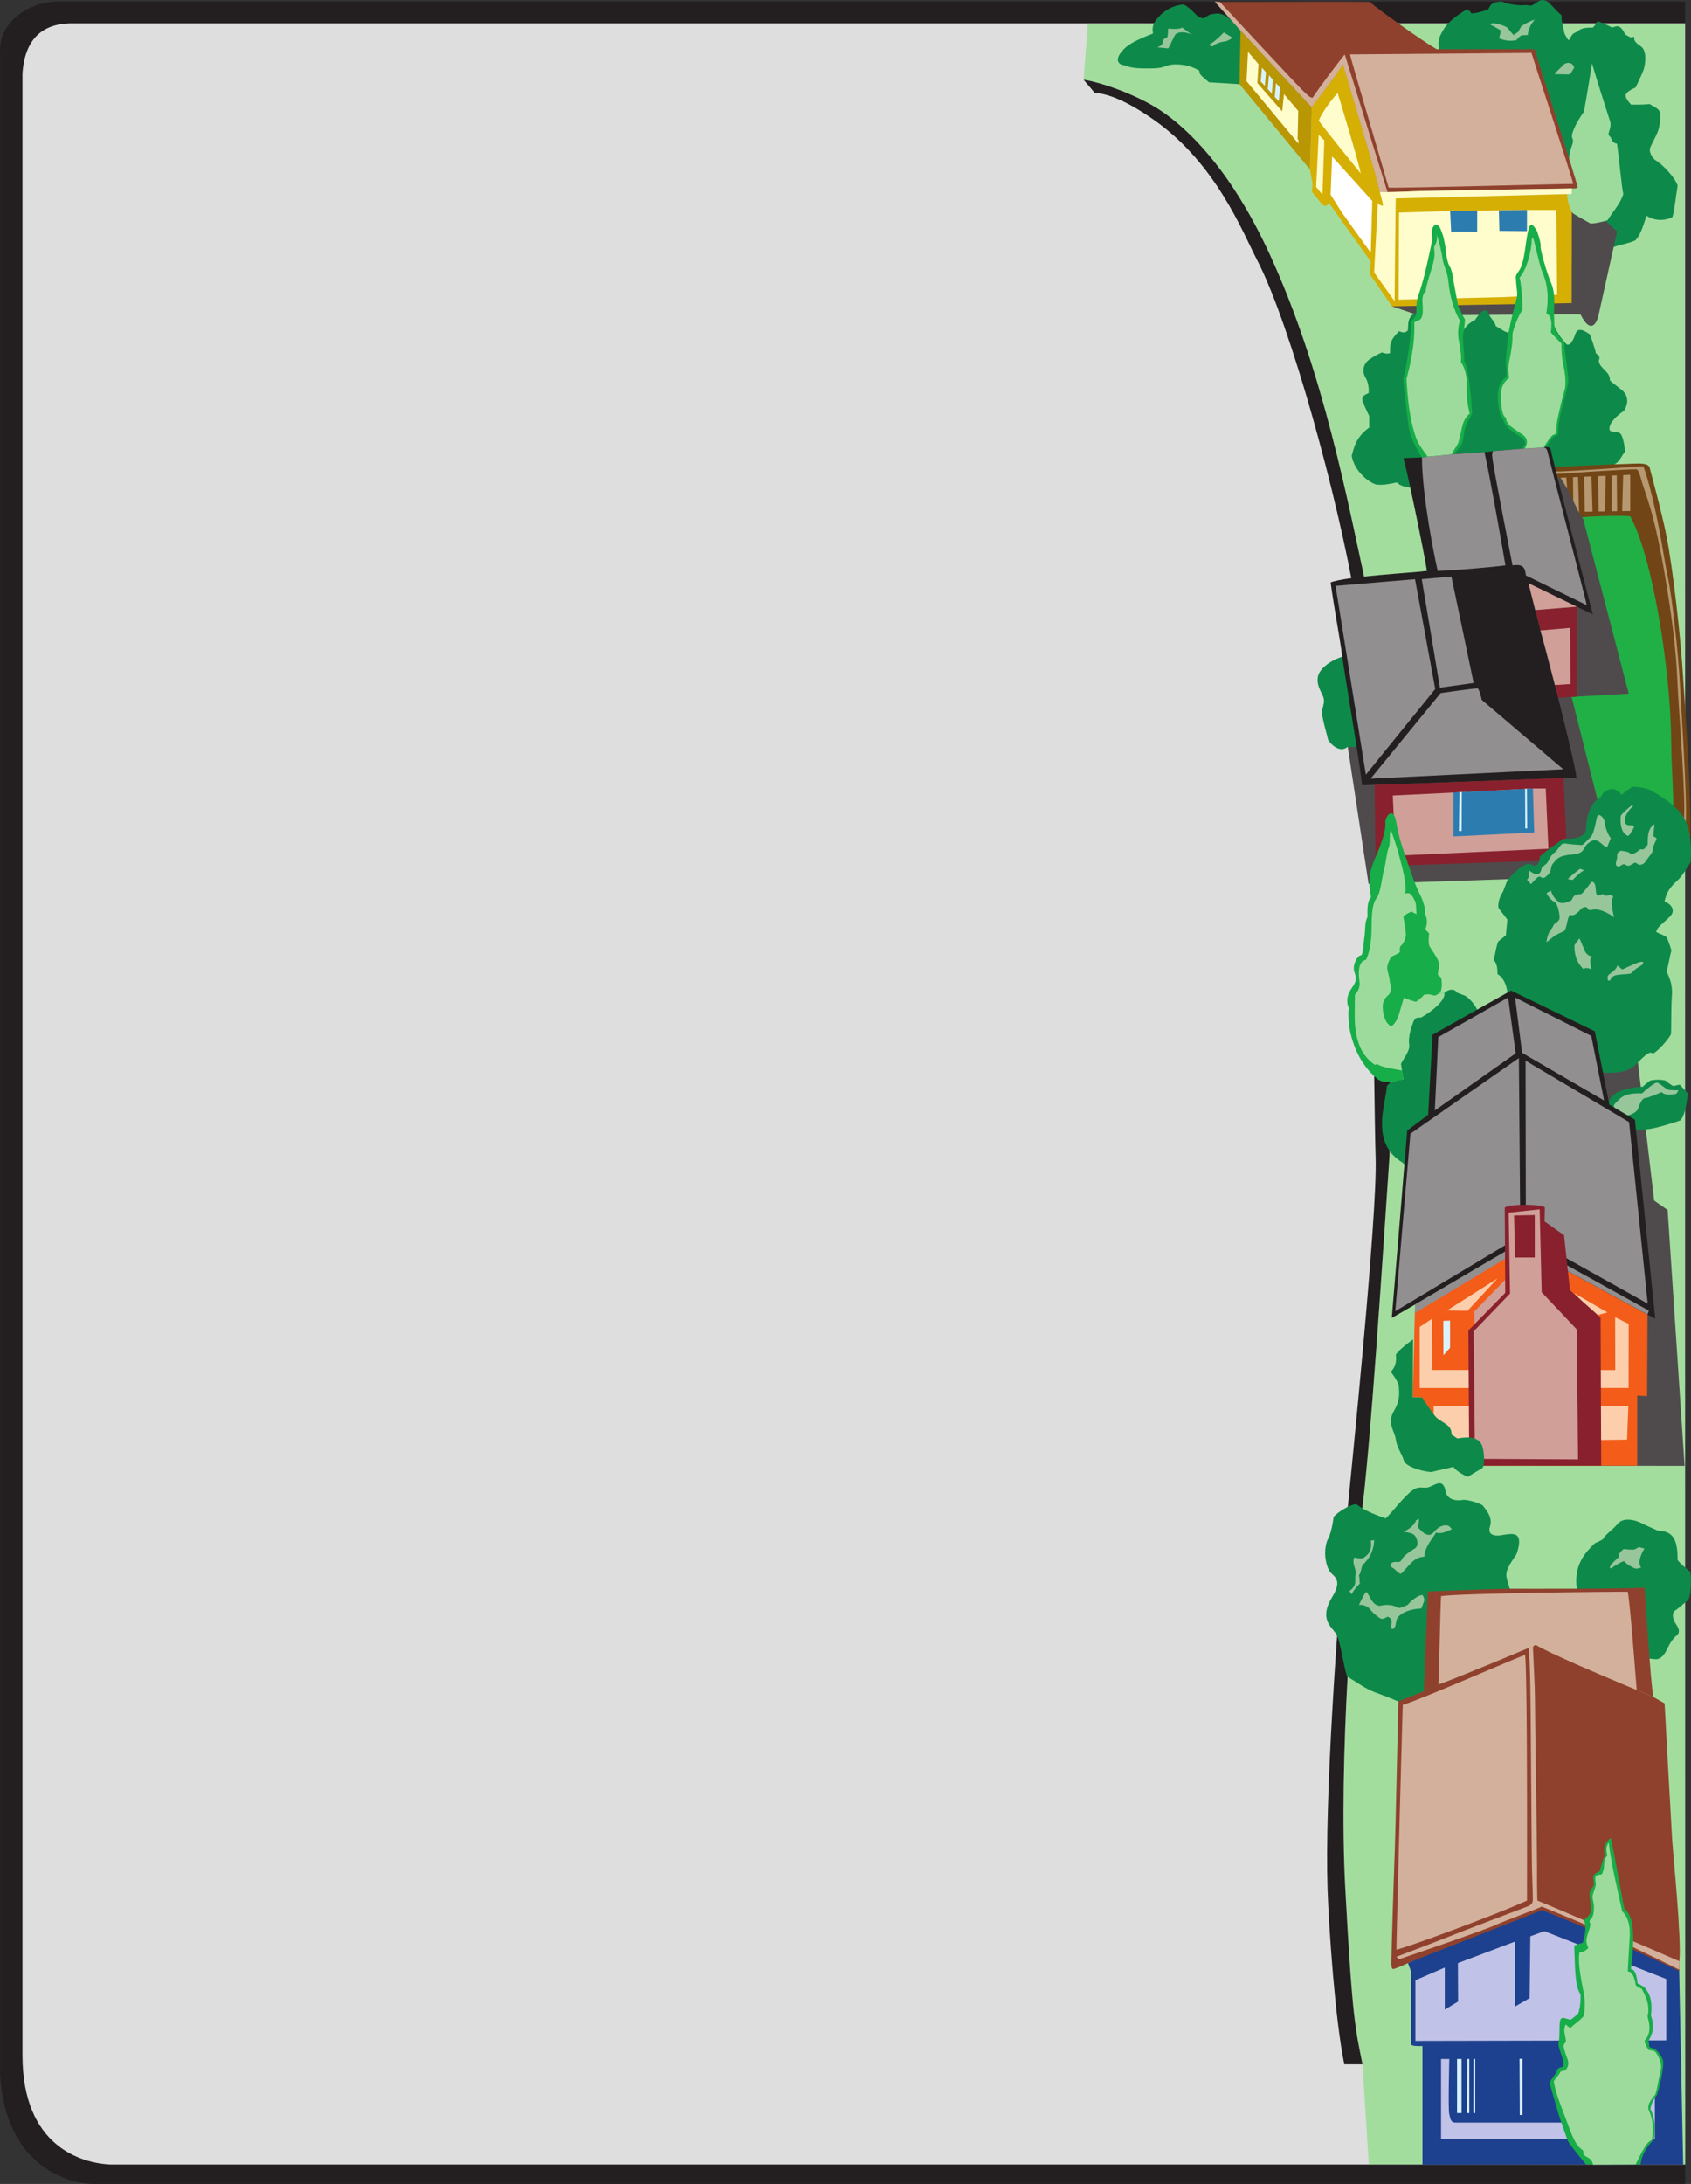 <svg xmlns="http://www.w3.org/2000/svg" width="418.401" height="540.056"><rect width="100%" height="100%" fill="#333333" stroke="none"/><path fill="#231f20" d="M.03 513.219v-500c-.586-8 7.59-13 14.59-12.813h402.32v539.645H23.62c-6 .168-22.176-3.832-23.59-26.832"/><path fill="#dedede" d="M5.561 508.21V18.16c.672-9.637 6.05-12.57 12.914-12.383H416.94v529.477H27.295c-7.02-.332-21.734-4.328-21.734-27.043"/><path fill="#a3dd9e" d="M268.12 19.719c3.75.5 13.07 3.539 19.32 7.789s16.836 13.96 26.644 35.21c13.5 29.25 19.442 61.715 24.536 85 1.75 8 6.609 117.5 5.109 139.25s-4.57 71.254-7.11 89.75c-1.75 12.75-5.5 58.25-3.75 90.5s2.5 34.5 4.25 43.25l1.56 24.758h78.26l-.105-529.34-147.668-.038-1.046 13.87"/><path fill="#231f20" d="m270.87 22.969-2.75-3.25c3.75.5 13.07 3.539 19.32 7.789s16.836 13.96 26.644 35.21c13.5 29.25 19.442 61.715 24.536 85 1.75 8 6.609 117.5 5.109 139.25s-4.57 71.254-7.11 89.75c-1.75 12.75-5.5 58.25-3.75 90.5s2.5 34.5 4.25 43.25h-4.5c-2.25-10.75-3.808-33.507-4.144-43.25-.75-21.75 2.316-65.734 4.645-90.75 1-10.75 7.75-76 7.25-90.25s-.91-113.468-5-137.64c-4.25-25.11-16.032-68.219-24.25-84.11-3.75-7.25-10.25-24-25.5-34.75-2.664-1.878-9.5-6.5-14.75-6.75"/><path fill="#1d418e" d="M351.963 535.285v-29.316c-1.66.004-2.593 0-2.855-.461v-18.051l-.734-2.008 31.496-14.48 35.578 15 1.015 49.277-64.5.039"/><path fill="#0d8a4a" d="M372.041 379.535c2.313-.328 5.098-.96 3.211 4.738-.836 1.434-2.859 3.696-2.496 5.696.364 2 1.864 5.25 1.364 6.75s-3.5 6.5-4.75 8.25-.5 6.25-2 7.75-14.739 11.402-22.493 7.574c-1.257-.574-3.375-1.317-4.695-1.813-2.383-.902-4.555-2.52-6.808-3.89-.754-1.121-1.606-8.918-2.856-10.676-1.246-1.758-4.168-3.715-.863-9.055 2.715-4.39.156-5.105-.621-6.226-.778-1.118-1.801-4.535-.618-7.743.704-1.171 1.204-3.152 1.579-5.785.875-1.136 4.125-3.136 5.625-3.136 2.218 1.77 5.214 2.77 7.23 3.511 1.684-1.582 3.465-4.125 5.867-6.32 2.403-2.191 3.215-.883 4.809-1.41 1.594-.531 3.543-2.297 4.133.95.46 2.519 3.21 2.41 4.21 2.214 1-.195 4.72.851 5.118 1.504.394.652 2.469 2.555 1.676 5.05-.793 2.5 1.8 2.415 3.378 2.067m24.579 1.047c.746-1.297 2.406-2.277 3.687-3.809 1.137-1.351 3.668-1.383 6.695.297.329.168 2.532 1.145 3.153 1.414 3.09.16 5.02 1.23 4.914 7.239.535.859 2.332 2.257 3.152 3.007.281 1.39.242 5.805-.543 6.926-1 .797-2.02 1.82-3.117 2.543-1.102.723-.566 2.379.023 3.266.59.89 1.34 2.035.32 2.91-1.015.875-1.632 1.762-2.613 3.785-.335.738-1.312 2.258-2.699 2.145-.96-.118-3.11-.227-4.394-.872-1.29-.644-1.61-1.5-1.825-2.468-.214-.965-.859-1.606-1.824-1.5-.965.11-2.039-.106-2.898-.106-.856 0-1.18-.754-1.5-1.289-.32-.535-.75-3.004-1.18-3.324-.43-.324-3.004-1.29-3.219-1.824-.214-.54-.32-2.793-.859-3.543-.535-.75-1.559-1.211-1.742-2.508-.832-5.965 2.156-8.977 4.418-11.227 0 0 1.734-.734 2.05-1.062"/><path fill="#98c69b" d="M406.9 382.933c-.28.372-2.042 3.348-.827 4.692 0 0-.969.336-1.38.258-.66-.164-2.218-1.063-2.855-1.82-.554.07-2.14 1.011-2.886 1.542-.746.528-.72.032-.442-.468.274-.504 1.446-1.586 1.946-2.004l.093-.82s.82-1.094 1.235-1.258c.336.078 1.996.175 2.418.128.418-.05.785-.273 1.226-.617l1.473.367"/><path fill="#8f412d" d="M353.284 393.555s17.359-.684 19.66-.684c2.3 0 29.676.098 33.926-.277.25 1.375 1.48 23.738 2.238 27.058l-4.14-1.75s-7.81-3.226-14.684-6.246c-4.832-2.125-9.2-4.187-10.07-4.797-.419-.183-.856.14-.923.469l-1.101.176s-19.723 8.32-22.27 9.02l-3.636 1.695 1-24.664"/><path fill="#8f412d" d="m352.284 418.219 3.636-1.696c2.547-.699 22.27-9.02 22.27-9.02l1.101-.175c.067-.328.504-.652.922-.469.871.61 5.239 2.672 10.07 4.797 6.876 3.02 14.684 6.246 14.684 6.246l4.14 1.75 2.763 1.567c.203 3.89 1.625 29.75 1.875 33.75s2.355 24.414 1.777 30.02l-.04 2.433c-2.37-1.239-16.651-7.621-19.026-8.871s-12.836-5.336-14.961-6.211c-1 .5-32.418 12.715-33.122 13.11 0 0-1.968.91-2.859 1.214-.894.305-1.234.68-1.25-1.32-.02-2 .762-26.25.871-28.5.11-2.25.86-36.125.86-36.125l6.289-2.5"/><path fill="#d3b09b" d="M370.276 475.922c1.305-.625 10.219-3.953 11.219-4.453 2.125.875 13.5 5.5 15.875 6.75s15.742 7.613 18.113 8.847l.039-2.078c-2.492-1.101-29.848-12.898-35.125-15-.05-.621-.121-5.36-.086-8 .04-2.648-.547-40.765-.527-42.558.02-1.79-.442-10.84-.492-12.102l-1.102.176c.469 2.027.531 16.191.566 19.535.028 3.344.227 32.492.297 35.004.067 2.512.23 6.676.211 7.426-.02.75.02 1.496-1.375 1.996-1.394.504-16.734 6.355-19.066 7.304-2.328.95-13.305 5.114-13.305 5.114l.649.609s21.226-7.191 24.109-8.57"/><path fill="#d3b09b" d="M355.92 416.523c2.547-.699 22.27-9.02 22.27-9.02l1.101-.175c.067-.328.504-.652.922-.469.871.61 5.239 2.672 10.07 4.797 6.876 3.02 14.684 6.246 14.684 6.246-.261-3.062-1.57-20.906-2.207-24.293-2.515-.015-42.004.344-46.199 1.102-.191 3.133-.469 17.863-.64 21.812"/><path fill="#d3b09b" d="M347.084 421.582a18015.6 18015.6 0 0 0-.882 32.203c-.051 2.11-.684 26.602-.684 28.352 4.703-1.247 26.473-9.43 32.3-12.149 0-7.773.134-55.125-.456-60.738-2.98.992-25.406 10.894-30.278 12.332"/><path fill="#98c69b" d="M347.268 378.793c.711-.328 2.531-1.258 3.129-2.856l.723-.343c0 .75-.41 2.039-.02 2.394.395.356 2.203 2.676 3.672.89 1.473-1.784 2.91-1.898 3.816-1.468l.645.738c-.738.32-2.555 1.336-3.957.828-.281.868-2.8 3.344-2.856 5.98-.925.013-1.98.337-3.015 1.302-1.035.96-1.778 2.027-2.781 2.933-.88-.222-1.2-1.047-2.165-1.574-.964-.523-.101-1.637 1.282-1.332 1.004.059 1.09-.73 1.547-1.273.457-.543 1.375-1.247 2.668-2.02 1.289-.773.671-2.434.23-3.102-.441-.671-1.27-.902-2.918-1.097M339.17 381l.825-.156c0 .875-.211 3.785-2.856 6.144-.394.856-.3 1.73-.91 2.606.266.625.031 1.605.273 1.988-.507.387-1.918 2.078-2.027 2.668l-.605-.781s.96-.68 1.293-1.465c.332-.785.03-2.156.242-2.66.215-.5-.274-1.899-.469-2.637 0 0-.187-1.27.188-1.567.62.204 1.921.43 2.394.004.477-.425 2.078-1.113 1.652-4.144m-2.945 15.922s1.043-2.27 1.531-2.926c.489-.652.52-.09.942.566.422.657 1.066 2.426 2.68 2.543 1.617-.386 3.238-.336 4.613.512.754.102 2.355-.797 2.355-.797.774-.976 2.582-2.418 3.617-2.383 0 0 .633.907.395 1.532s-.672 1.78-.672 1.78c-1.066.095-3.469.192-5.336 1.7-1.105.895-.836 2.031-1.16 2.777-.32.743-1.164 1-.93-.378.235-1.38-.133-1.77-.949-2.075 0 0-1.113.774-1.66.492-.61-.32-2.024-1.43-2.465-2.113-.441-.683-1.855-1.531-2.96-1.23"/><path fill="#c1c2e7" d="m378.647 478.82 3.473-1.27 30.164 11.837v15.164l-62.07.129v-15l7.269-3.13v10.4l3.293-2-.05-9.5 14.151-5.34v16.066l3.586-2.078.184-15.278m-22.086 30.332v19.824h52.895v-20.925h-5.172v16.836H360.12c-1.164 0-1.246-.856-1.54-2.18-.296-1.32.02-13.555.02-13.555h-2.039"/><path fill="#d9f3fd" d="M360.518 509.152h1.106v13.383h-1.106v-13.383m2.535 0h.485v13.383h-.532l.047-13.383m1.555 0h.402v13.383h-.441l.039-13.383m11.371-.054h.738v13.898h-.676l-.062-13.898"/><path fill="#17ad48" d="M405.913 535.242h-13.485s-4.086-4.875-4.484-5.805c-.403-.93-1.512-4.336-1.809-5.078-.293-.738-2.367-7.922-2.738-9.402.074-.293 1.629-2.145 1.777-2.813.149-.664.742-.96 1.332-.96 1.258-1.114-1.543-5.008-.773-6.504.183-.903.074-3.555.203-4.56.125-1.007.457-1.405 1.625-.944l1.02.293c.515-.282 1.925-1.582 1.925-1.582.399-1.106.618-2.723.567-4.707-1.532-2.063-1.34-7.614-1.567-11.965.184-.239 1.516-.684 2.11-.758.293-1.184 1.164-3.633.285-5.59.308-.406 1.785-1.367 1.785-2.477 0-1.113-.441-3.48-.367-4.222.074-.738.738-1.406.96-1.778.223-.367-.073-1.703-.073-2.218 0-.52.742-1.188 1.554-1.336.297-.738.742-3.184 1.332-3.848-.218-.668-.59-3.183 1.48-4.441.298.738 3.036 16.36 3.333 17.398.594.738 2.742 1.778 2.074 10.66 0 .961-.371 3.774-.445 4.293.52.149 1.332.297 1.629 3.555.445.148 1.406.812 1.703.887.52.89 2.222 2.222 1.629 7.035.074.59 1.406 3.11-.594 6.219.148.664.074 1.406.297 1.629.222.222.594.148 1.187.445.59.293 2.07 1.996 2.145 3.183.074 1.184-.446 4.739-1.555 8.215-.297.446-1.332 1.48-1.629 3.48.371.669 1.555 2.962.89 7.477-.519.668-2.804 2.516-3.323 6.219"/><path fill="#9ddb9c" d="m404.71 535.222-10.594.067c-.008-.664-.516-1.371-.965-1.598-.445-.222-1.117-.64-1.367-.89l-.067-.973c-.933-.777-1.886-1.285-3.453-5.613-1.558-4.328-3.324-8.196-3.816-11.594.258-.402 1.324-1.535 1.707-2.387.55-.097 1.144-.285 1.144-.285.407-.398.942-1.16.672-2.402-.351-.996-.754-1.934-1.055-3.215-.132-.445-.07-.738.567-1.465-.113-1.066-.574-2.492-.383-3.32.184-.828.242-1.188.715-.551l.773.555c.368-.664 1.926-1.489 3.313-3.036.219-1.628.355-3.394-.004-5.472-.363-2.074-1.492-6.918-1.176-9.578-.016-.578.176-.91.578-.785.406.12 1.34-.551 1.707-1.004-.3-.54-.68-1.442-.367-2.657.316-1.218.738-2.144.86-2.972.12-.828-.754-.688.351-1.719.355-.695.48-.953.539-2.45.066-1.495-.55-2.335-.285-3.331.266-.992.59-1.504.719-2.332.132-.832-.309-1.524-.008-2.133.304-.613.914-.457 1.32-.535.398-.078.43-.668.664-1.414.234-.75-.191-2.293.898-3.188-.164-.976-.52-2.148.368-3.312.304 4.086 2.824 14.797 3.312 17.023.742.649 2.121 2.387 1.848 6.559-.27 4.172-.465 8.258-.465 8.258.523.164 1.445.14 1.984 3.44.461.556 1.48.813 1.512.977.027.16 1.18 1.735 1.563 4.239-.036.258.168 1.515-.184 2.386.148 1.122 1.379 3.793-.734 6.165.132.87.644 1.613.972 2.242.41.047 1.563.129 1.864.672.296.543 1.718 2.27 1.093 4.738-.625 2.469-.812 4.398-1.261 5.601-.536.704-1.79 2.024-1.747 3.282.047 1.254 1.622 2.05.918 7.945-.785.477-1.347.414-4.03 6.063"/><path fill="#0d8a4a" d="M356.62 14.387c-.52-1.29-1.114-3.82-.286-5.528.829-1.703 1.7-3.582 6.325-6.363.46-.277.941.117 1.449.836 1.848-.113 4.113-1.008 4.113-1.008.563-.937.676-1.906 3.371-1.922 1.528.649 3.34.805 4.184.895.844.09 1.828-.184 2.836.117 1.344-.195 2.023-1.594 3.351-1.395 1.32.2 2.676 2.344 4.414 3.774-.093 1.426.57 3.64.739 4.535 0 0 .687 1.367 1.011 1.629.657-.738.668-1.563 1.664-1.899.993-.34.81-1.285 4.317-1.23.676-.61 1.176-1.61 1.176-1.61s2.71 1.02 3.523 1.594c.977-.093 1.863-1.285 3.336 1.727.977.512 1.383.984 2.18.496-.04.852.07 1.36 1.683 2.438 1.614 1.078 1.07 4.628.676 5.769-.398 1.145-1.992 4.402-1.992 4.402-.906.407-2.324 1.055-2.45 1.899-.12.844 1.348 2.336 1.348 2.336 1.696.008 3.696.008 4.532-.16.836.5 2.105.98 2.554 1.906.446.926-.101 4.433-.742 5.515-.414 1.016-1.629 3.09-1.719 3.75-.093.66.473 2.07 1.356 2.7 1.715.96 4.992 4.402 5.523 6.347-.308 1.618-.808 6.446-1.308 7.782-.828.5-3.828 1.332-6.328-.336-.672 1.336-1.133 4.261-2.817 6.05-1.683.786-3.246.926-5.633 1.735-1.386.55-6.218-.285-6.55-2.785-.336-2.5-9.504-11.996-14.172-15.164-4.664-3.168 2.004-4.5.672-7.5-1.336-3-4.172-4.832-4.172-4.832s-5.332-4.332-6.5-4c-1.164.332-3.332-.332-4-1.5-.664-1.168-.332-3.836-1-4.668-.664-.832-5.664-4.5-6.664-6.332"/><path fill="#4f4b4c" d="m400.12 57.219-4.672 21.07c-.328 1.266-1.758 4.715-4.375-.508-.79-.226-35.399.39-40.676 0l-5.98-2.027 43.367-29.535 12.336 11"/><path fill="#d6af05" d="m341.385 47.453 1.926.05c1.004.036 8.184-.284 10.059-.308 1.875-.027 33.93-.597 35.554-.594l-.054 28.352-44.454.8-5.546-8.034.3-3.008-10.214-14.356-1.086.614-.664-.336-2.586-3.164.144-2-.68-3.602.372-10.648 16.93 16.234"/><path fill="#9ddb9c" d="M393.924 15.664c.196 1.055 4.23 13.68 4.524 14.555.297 2-1.125 2.898.023 3.636.399.739.465 1.508 1.621 1.684.403 2.555 1.223 11.418 1.563 12.426-.66 2.379-3.16 5.129-3.91 6.504-.75.25-3.313.902-4.282.765 0 0-3.957-2.21-4.328-2.515 0 0-1.238-1.637-1.375-4.754-.14-3.121.188-9.38 1.086-11.688.899-2.308-.226-1.75.168-3.183.395-1.434 1.293-3.184 2.887-5.47.469-2.28 2.023-11.96 2.023-11.96"/><path fill="#0d8a4a" d="M278.26 16.148c-.976-.011-2.426-.8-1.21-2.718 1.406-2.211 3.734-3.38 8.234-5.13-.078-.75-.332-1.913.75-3.331 1.086-1.418 3.175-3.524 6.757-3.848.915.266 2.52 1.828 3.633 3.004a5.013 5.013 0 0 0 1.426.433c.684-.421 1.508-1.085 2.012-1.046.508.039 1.918-.825 4.34 1.109 2.418 1.93 4.629 5.223 6.793 6.723.164.75-.078 9.57-4.309 9.472 0 0-6.527-.406-7.547-.46-.433-.387-1.285-1.063-1.777-1.56-.492-.495-.57-.675-.613-1.292-.465-.285-2.418-1.512-5.524-1.567-3.105-.05-2.445.926-6.191.977-3.75.055-5.137-.082-6.774-.766"/><path fill="#8f412d" d="M343.311 47.504c1.004.035 8.184-.285 10.059-.309 1.875-.027 33.93-.597 35.554-.594 1.274.07 1.442-.21 1.41-.386-.218-1.48-9.878-31.328-10.64-34.047h-24.235c-3.828-2.223-14.003-9.52-16.566-11.688-.559-.074-37.086 0-37.086 0l-1.23-.047 6.367 7.141 17.594 18.95c.957-1.278 6.257-8.098 7.73-10.587.852 2.926 8.32 27.512 9.117 31.516l1.926.05"/><path fill="#d3b09b" d="m301.807.48-1.23-.047 6.367 7.141 17.594 18.95c.957-1.278 6.257-8.098 7.73-10.587.852 2.926 8.32 27.512 9.117 31.516l1.926.05c-1.195-3.796-9.723-31.312-10.582-34.05-1.14 1.39-6.469 8.336-7.914 10.676-.445.09-.774-.082-2.36-1.621C320.87 20.968 301.808.48 301.808.48"/><path fill="#b99604" d="m324.456 31.219.082-4.696-17.594-18.949-.258 13.242 17.398 21.051.372-10.648"/><path fill="#d6af05" d="m329.6 38.668 9.938 11.043 1.382.46c.547.786 1.364.798 1.29.462-.083-.336-.59-2.5-.825-3.18-.797-4.004-8.265-28.59-9.117-31.516-1.473 2.489-6.773 9.309-7.73 10.586l-.082 4.696 5.144 7.449"/><path fill="#fffdcc" d="M388.924 46.601c-1.625-.004-33.68.567-35.554.594-1.875.024-9.055.344-10.059.309l-1.926-.051c.235.68.742 2.844.824 3.18.075.336-.742.324-1.289-.461L340 67.379l5.062 7.086.273-25.399 43.536-1.097.054-1.368"/><path fill="#fff" d="M339.538 49.71 329.6 38.669l-.367 9.48 2.922 4.598 7.015 9.758.368-12.793"/><path fill="#d3b09b" d="m334.018 13.453 44.906-.367c1.07 3.508 10.297 31.527 10.309 32.394-2.863-.011-43.676 1.098-45.645.918-1.093-3.93-8.672-29.457-9.57-32.945"/><path fill="#98c69b" d="M379.752 4.894s-1.488 1.352-1.746 3.774l-1.507.062c-.5.211-1.348 1.227-1.348 1.227-1.031.137-2.184.32-4.23-.461l.456-1.93c-.382-.222-1.39-.89-2.199-1.242-.808-.355-.304-.613.567-.547.875.067 3.058.727 3.402 1.27.348.547 1.36 1.62 1.36 1.62l1.144-.784.789-1.422s2.445-1.512 3.312-1.567m4.879 13.438c.489-.738 1.844-1.785 2.164-2.262.325-.476 2.223-1.129 2.711.7-.386.449-.695 1.453-1.355 1.636l-3.52-.074M292.514 6.828l2.277 1.703c-.437-.207-2.34-1.05-3.843-.137-.328.2-1.598 3.29-1.93 3.586l-2.668-.273c.348-.117 1.207-.55 1.27-.863.062-.313-.07-1.313 1.12-1.532.317-.406.235-1.695.278-2.207.477-.074 2.328.332 3.496-.277m10.293 1.203 2.129 1.281c-.379.407-1.5.961-2.004.965-.5.004-2.371.485-2.871 1.246 0 0-.633-.437-1.383-.277 1.504-.465 3.567-2.652 4.13-3.215"/><path fill="#fffdcc" d="m311.4 15.879-2.616-3.078-.352 7.277L321.256 35.5l.028-.863-.223-.18.164-7.016-3.539-4.164-.441 4.254-6.141-6.992.297-4.66"/><path fill="#d9f3fd" d="m312.245 16.719-.313 3.437 1.02 1.07.293-3.32-1-1.187m1.73 1.867-.312 3.437 1.02 1.07.292-3.32-1-1.187m1.75 1.937-.312 3.438 1.02 1.07.292-3.32-1-1.188"/><path fill="#fffdcc" d="M330.979 23.023s5.105 16.645 5.707 19.88c-.902-1.102-9.73-12.036-10.398-13.067.582-1.535 2.718-4.754 4.691-6.813m-4.691 10.309 1.378 1.379-.46 13.437-1.563-1.933.645-12.883m44.574 18.676-5.36.07-6.695.086-12.64.402-.11 21.528 25.375-.61 13.844-.582-.184-20.98h-7.273l-6.957.086"/><path fill="#2d7cb0" d="m377.819 51.922-6.957.086.133 5.086 6.824.062v-5.234m-12.317.156-6.695.086.242 5.094 6.446.066.008-5.246"/><path fill="#0d8a4a" d="M351.456 120.383c-1 .5-4.524.332-5.848-1.082-1.152.254-3.856.847-5.258.464-1.394-.382-5.25-3.07-5.906-7.058.512-1.652.84-4.488 4.34-6.988l-.004-2.848s-1.262-2.602-1.543-3.375c-.281-.777-.453-1.613 1.383-2.277.164-.836-.055-2.758-.778-3.88-.722-1.12-.824-3.226 1.059-4.507 1.883-1.277 3.043-1.68 3.043-1.68s1.156.555 2 .145c.012-1.914-.235-3.008 2.222-5.375.954.297 1.336.539 2.145-.164.309-1.375-.625-4.391 3.758-4.715 4.387-.324 9.148 2.71 10.015 4.695.536-1.02 1.438-1.918 2.82-2.55 1.052-1.47 2.696-3.981 3.622-1.223.43.918 1.367 1.582 1.566 2.668.864.422 2.543 1.707 3.035 1.562 1.157-1.312 10.606-2.2 11.551-1.336.606 1.36 2.055 3.555 3.082 4.375.696-.015.781-.097 1.489-1.304.707-1.211.464-3.88 4.167-1.211.368 1.164 1.356 3.77 1.446 4.632.594.532 1.176.68.719 1.856.203 2.012 2.816 2.543 2.761 4.86.934.937 2.98 2.214 3.567 3.007.582.797 1.297 2.246-.078 4.527-1.047.618-4.266 3.164-3.489 4.891.942.563 2.059.094 2.668.828.61.735 1.16 3.625.969 4.512-.86 1.05-.75 1.426-1.887 2.574-1.136 1.149-14.304 5.98-19.636 5.149-1.336.164-17.172-1.004-19.336-1.172-2.164-.164-7.832 1.668-9.664 2"/><path fill="#20b045" d="m380.948 125.207 24.59.812s13.242 46.746 9.726 83.227l-25.937 4.594-8.38-88.633"/><path fill="#714515" d="M383.37 115.469c1.875 0 17.5-.75 19.125-.75s5-.5 5.625.75c.625 2.5 2.953 10.793 4.195 17 1.625 8.125 3.562 25.25 4.18 35.75.375 6.375 2 27.375 1.75 38.625-1.625.25-28.75 1.75-31.625 1.125v-1.125s25.625-1.75 27.25-2.125c.5-6.375-.325-14.243-.375-21.5-.125-17.625-4.625-45.645-10.125-55.52-1-.25-9.125-.125-12.25.25l-6.125.02-1.625-12.5"/><path fill="#b79870" d="m384.62 116.613.164.606s18.172-1.25 20.086-1.164c.25.164.488-.172 1.32 2.914.836 3.086 3.094 7.336 5.844 23.836.5 3 2.504 14.664 2.922 24.25.414 9.578 2.308 30.664 1.64 36.164l.524.085c.336-6.335-1.262-30.667-1.594-36.25-.156-3.085-1.57-18.585-2.906-24.585-.579-2.606-1.188-6.848-2.051-11.344-1.125-5.856-2.582-12.145-3.95-15.82-1.75.078-19 1.308-22 1.308"/><path fill="#4f4b4c" d="m383.24 118.488 2.88-.355 1.664 2.75 1.48 2.992 1.442 2.93 1.054 1.648 11.235 43.074-14.13.805 6.75 26.84s.325 2.25-.64 4.34c0 0-1.61 6.59-4.016 7.878l-17.34 5.993-35 1.172-6-39.5 35.75-34.836 14.872-25.73"/><path fill="#0d8a4a" d="M336.12 161.469c-2 .25-6.813 1.199-9.25 4.25-2 2.5 0 5.25.5 6.5s0 2.25-.25 3.5 1.25 6 1.5 7.25c.75 1.25 3 3.25 4.75 1.75 1.75 0 6.75 0 8-2s2.25-4.75 3-5.5 1.25-4.5-.5-6.25-2.75-4-2.5-5.5-3.25-4.75-5.25-4"/><path fill="#88212d" d="M385.522 172.535c-.27-1.059-.54-2.113-.8-3.145-1.661-6.472-3.165-12.117-3.587-13.484l-1.273-5.043 10.289-.844-.063 22.25-4.566.266"/><path fill="#17ad48" d="M378.088 57.133c.336-1.125.578-2.891 2.223.054.223.618 1.09 3.188.867 3.942.223 1.543 1.348 5.812 2.602 8.828 1.254 3.012.594 6.016.746 8.457.152 2.445-.406 2.723 2.43 6.39.328.579.078.829.164 1.415.086.586.914 6.164.914 8 0 1.836-2.664 8.918-2.5 13.086-.082.078-.352.52-.578.5-.692-.07-1.336 1.078-2.25 2.5l-.743.328-4.757.27-.5-.087c.328-.5 1.582-1.261-.5-2.761-2.086-1.5-3.586-2.086-4.172-4.086-.25-.5-.832-.914-1-2-.164-1.086-1.5-6.5 1.5-8.664.336-.25.25-1.586.086-3-.164-1.422.336-5 .414-6.086.086-1.086.308-2.797 1.199-6.438.887-3.648 1.191-4.226 1.164-5.152-.027-.922-.3-2.66-.297-3.414 0-.758-.3-.864.676-2.16 1.508-2 1.699-7.508 2.312-9.922"/><path fill="#231f20" d="m394.112 151.926-3.961-1.907-11.961-5.796 1.672 6.64 1.273 5.043c.422 1.367 1.926 7.012 3.586 13.484l.801 3.145c2.273 8.988 4.55 18.484 4.55 19.98-.34 0-.57-.199-3.21-.113-10.102.32-36.543 1.38-46.746 1.672-2.375.07-2.535.11-3.14.11 0-2.504-4.45-28.356-4.892-32.02-.441-3.66-2.058-12.184-2.851-18.129 3.375-1.492 20.867-2.43 23.832-2.852-.59-4.07-4.969-25.12-5.805-27.902l4.574-.168 1.415-.2 5.984-.573 8.05-.535 2.071-.25 7.852-.653 4.757-.27c.407-.077 1.621-.331 1.79.75.167 1.087 3.081 12.423 3.081 12.423l7.278 28.12"/><path fill="#88212d" d="M340.116 194.074c10.203-.293 36.644-1.352 46.746-1.672l.758 16.817-1.75 3.5-45.5 1.5-.254-20.145"/><path fill="#d09f97" d="M384.721 169.39c-1.66-6.472-3.164-12.117-3.586-13.484l7.32-.64.165 13.882-3.899.242m5.429-19.37-11.96-5.798 1.672 6.641zm0 0"/><path fill="#918f90" d="m381.963 110.633-4.757.27-7.852.652c-.234.914-.2 1.039.16 3.414.356 2.375 4.719 24.836 4.719 24.836 2.387-.336 3.113.304 3.312 2.484 1.825.93 15.075 7.36 15.075 7.36-.75-3.305-9.5-36.805-9.75-38.055-.125-.5-.317-.797-.907-.961m-14.679 1.172-8.051.535-5.984.574-1.415.2c.036 9.605 3.141 24.91 3.899 28.07 4.137-.153 13.613-.919 16.75-1.38-.488-3.085-4.281-24.417-5.2-28"/><path fill="#9ddb9c" d="M379.018 59.144c.09-.597.266-.511.516.325.25.836 1.273 5.433 1.78 7.011.505 1.578 2.36 4.39 1.29 11.024.645.367 1.613.836 1.105 4.691.497.61 2.43 2.52 2.668 2.852-.093.508.051 3.527.356 4.851.3 1.32 1.016 4.735.285 6.903-.434 1.414-1.898 7.504-1.879 8.414.024.91-.047 2.105-.539 2.23-.941.14-1.867 2.043-2.637 3.188l-4.757.27c.664-.755 1.078-2.348-.415-3.38-1.468-1.011-2.601-1.726-3.343-2.39-.242-.328-.899-1.043-.782-1.77-.382-.308-.91-.488-1.144-2.984-.238-2.496-.668-4.918 1.883-6.957-.45-2.79.031-3.828.414-6.14.387-2.313.441-3.184.414-4.626.137-1.187 1.578-5.023 2.484-5.98.067-1.707-.375-7.141-.738-8.008 1.727-1.95 2.937-6.344 3.04-9.524"/><path fill="#17ad48" d="M354.323 56.797c.383-1.578 1.57-1.508 2.07-.27.5 1.238.953 2.262 1.34 5.352.05.926.387 3.011.887 3.883.5.62.82 2.28.914 3.035.136 1.078 1 5.336 1.25 6.836.336.75 1.41 3.004 1.707 3.379-.035 1.207-.29 2.457-.457 3.87-.29 1.087.46 5.337.21 6.212 1.376 2.5 1.876 11.375 2 13.125-.374 1-1.124 1.75-1.624 3.25s-.5 3.75-1 4.375-1.653 2.601-2.387 2.496l-5.984.574-1.415.2c-.75-1-2.464-4.145-2.964-6.02s-1.625-12.125-1.625-13.625c.625-2 2.25-11.5 1.75-13.75.25-.5 1.304-1.38 1.402-1.938.098-.562-.082-3.144.555-4.808 1.504-3.918 2.988-11.625 3.453-13.75-.16-.88-.13-2.098-.082-2.426"/><path fill="#9ddb9c" d="M361.44 89.465c.375.61 1.594 2.41 1.469 5.914-.125 3.504.433 5.668.738 6.879-.523.48-1.473 1.238-1.957 3.64-.348 1.516-.656 3.407-1.117 4.102-.461.7-1.117 1.695-1.34 2.34l-5.984.574c-.715-1.04-2.208-2.785-2.833-4.531-1.796-5-2.195-10.95-2.41-14.684.7-2.566 2.164-8.328 1.93-13.988 1.27-.742 2.297-.168 2.074-4.164-.05-.754-.304-2.664.696-3.414.414-2.75 1.714-5.836 2.105-8 .395-2.164-.254-2.676.188-3.38.44-.702.714-1.835.46-2.85.606 1.698 1.22 4.269 1.567 6.628.258 1.438 1.113 2.488 1.394 5.461.286 2.977 1.223 6.645 2.836 9.352-.55 1.46-.53 3.53-.375 4.453.153.922.88 4.5.559 5.668"/><path fill="#918f90" d="m330.456 144.883 19.664-1.664 5 27.164-17.164 21.172-7.5-46.672m21.328-1.664 7.336-.664 5.5 26.328-8.336 1.172-4.5-26.836m4.672 28.164-17.336 21.172 47.664-2.336-20.164-17.164c-.164-.836-.664-2.672-1-2.836-1 0-9.164 1.164-9.164 1.164"/><path fill="#d09f97" d="m359.608 195.996-14.988.723.664 14.882 37.836-1.718-.664-14.903h-3.172l-19.676 1.016"/><path fill="#2d7cb0" d="m379.284 194.98-19.676 1.016.015 10.844 19.981-.992-.32-10.868"/><path fill="#d9f3fd" d="m361.135 195.875-.16 9.601.676.024.047-9.578-.563-.047m16.215-.797.047 9.77.469.023-.07-9.84-.446.047"/><path fill="#b79870" d="M401.37 126.383h2v-8.973l-1.754.07-.246 8.903m-2.586.047 1.336-.024-.086-8.86-1.25.052v8.832m-3.239.054 1.575-.027.164-8.797-1.832.074.093 8.75m-6.339-8.492 1.25-.05.25 8.863-1.442-2.93-.058-5.883m2.91 8.551 1.922-.031-.262-8.707-1.82.074.16 8.664m-4.582-8.488.25 2.828-1.664-2.75zm0 0"/><path fill="#4f4b4c" d="m351.854 362.433 64.957.047-4.191-63.261-3.336-2.336-4.664-39.664-16 .336-36.766 104.878"/><path fill="#0d8a4a" d="M406.456 268.719c.5-.5 1.828-1.5 1.828-1.5s2-.5 3.836 0c.5.5 1.836 1.336 1.836 1.336l1.664-.336 2 2.164c-.164 1.172-.5 5.172-1.836 6.672-1.328.5-6.164 2-8 2.164-1.828.164-6.164.5-7.5 0-1.328-.5-3.239-4.602-2.664-5.336.574-.73-.332-4.664 8.836-5.164"/><path fill="#98c69b" d="M406.284 270.383c.672-.664 3.004-2.664 3.672-2.664.664 0 2.328 1.836 3.164 1.836.836 0 1.664.164 2.164 0 0 0-.328 1-.828 1-.5 0-2.336.5-3.336-.5-.664.328-3.5 1.5-4.164 1.5-.672 0-1.504 2-1.672 2.664-.164.664-2.164 1.836-2.828 1.5-.672-.336-4.172-1.5-2.836-2.836 1.336-1.328 2-2.664 6.664-2.5"/><path fill="#0d8a4a" d="M360.877 281.34c-.265 3.183-12.312 8.636-13.851 6.148-7.953-4.773-4.262-14.219-3.902-18.601 0-1.59 4.699-2.012 4.12-2.043l-.374-2.125-.25-1.625c.25-.625 1.25-2 1.625-2.875s.5-1 .375-2.5.5-3.5 1-4.875 1.25-1.25 2-1.25c3.125-1.75 6-4.375 5.75-6 .375-.625 2.375-1.5 3.125-.125l2 .75s2.125 1.125 3.5 4.5 1.5 7.875.875 8.875c-.125.625.375 4.25-.375 4.625s.296 10.468-2.704 9.968c-.675-.113-1.917 7.262-2.914 7.153m38.418-86.258s1.707.855 1.95 1.465c.73-.61 2.195-1.828 2.804-1.95.61-.12 3.778.243 4.754 1.098 1.098.485 5 2.926 6.703 4.996 1.707 2.074 3.293 4.88 2.805 12.559-.75.922-1.84 3.254-3.414 4.629-1.95 1.707-2.727 3.324-3.047 5.12 1.219.247 3.047 1.95 1.34 3.657s-3.168 2.563-3.414 3.781c.976.61 2.195.852 2.562 1.34.368.488 1.098 2.805 1.22 3.293-.368 1.098-.852 4.266-1.22 5.121.368.852 1.586 2.926 1.34 5.973-.242 3.047-.12 8.535-.242 9.629-.977 1.707-3.172 4.023-4.39 4.754-.489-.117-.61-1.219-4.145 2.562-3.535 3.781-11.094 1.461-13.41 1.586-2.317.121-8.168-3.293-9.266-5.855-1.094-2.559-9.02-11.7-9.262-13.528-.246-1.832-1.097-3.78-2.441-4.39 0-.852 0-2.684-.973-3.535.485-1.586.73-3.903 1.219-4.633l1.828-1.465.367-3.899s-1.586-2.074-2.074-2.683c-.488-.61.121-2.926.735-3.777.605-.856.972-2.805 1.582-3.536.609-.734 3.902-4.39 5.609-3.66.61.488 2.07.856 2.191-1.828.368-.73 4.633-3.656 5.852-4.508.734 0 5.61.485 5.61-2.804 0-3.293 1.706-6.704 3.292-7.192.973-.976.606-2.074 3.535-2.32"/><path fill="#f35c19" d="m351.854 345.539-2.309.004.528-20.824.054-2.133 22.305-13.094 3.309-1.8 11.71 6.378 20.184 10.992-.09 20.192-2.445-.145v17.34l-53.246-.015v-16.895"/><path fill="#fcceac" d="M402.9 347.754h-48.179v8.875l47.863-.633.317-8.242"/><path fill="#231f20" d="m372.432 309.492-22.305 13.094-5.757 3.312 3.812-46.34 5.184-3.886 1.078-19.79 19.43-10.937 20.722 10.074 3.598 18.133 6.332 3.742 5.035 49.22-1.926-1.052-20.183-10.992-11.711-6.379-3.309 1.801"/><path fill="#918f90" d="m372.432 309.492-22.305 13.094-.054 2.133c1.047-.664 22.297-13.414 22.297-13.414l.062-1.813m35.203 15.57-20.183-10.992.234-1.2 20.293 11.227-.344.965m-32.758-78.39 1.727 13.675 20.293 11.797-3.168-15.972-18.852-9.5m-1.727 0 1.872 13.816-20.004 14.106.863-18.133 17.27-9.79m4.316 15.618.074 43.246 30.149 16.836-4.606-44.898-25.617-15.184m-1.652-.649.355 44.04-30.937 18.562 3.742-43.895 26.84-18.707"/><path fill="#fcceac" d="M351.276 343.238v-15.113l3.023-2.012.075 12.664 45.292.012-.046-13.07 3.359 1.664-.023 15.836-51.68.02"/><path fill="#d09f97" d="m364.866 327.441 7.586-7.742-.024-3.23-7.644 7.855.082 3.117"/><path fill="#98c69b" d="M406.245 237.844c.437-.063.437.437.062.75-.375.312-1.687.875-2.75 2.125-.875.25-3.062.187-3.937.5-.875.312-1.063.812-1.188 1.187l-.5.125s-.5-1 .125-1.5 2-1.375 2.125-2.312c0 0 1.125 1.062 1.313 1 .625-.313 4.25-2.063 4.75-1.875m-12.25-1.313c-.25.375-.875.063-.25 3.188-.625-.375-1.563-.438-2-.125-.938-.938-2.25-2.5-2.188-5.875l1.25-1.688s1.125 2.688 1.375 3.25c.25.563 1.063 1.25 1.813 1.25m-6.063-19.125 1.188.188s2-2.125 2.875-2.375l-1.063-.375s-2.562 1.937-3 2.562m-4.187 2.875s-1 .375-1.063.688c.188.437 1.125 1.75 1.938 2.062.812.313 1.375 3.313 1.25 4.125-.125.813-1.375 1.125-1.563 1.813-.187.687-1.312 1.187-1.687 4 .25-.063 1.375-1.063 1.875-1.438s1.687-.937 2.312-1.187c.938-.375.875-3.375 1.625-4.063.563 0 1.125.438 2.813-1.562.375-.313 1.375-.813 1.687.125.125.187.438.312 1.438.062s3.437.688 5 1.938c-.25-1.188-1.063-4.188-.25-4.938.125-.187-.438-.687-.813-.562-.375.125-1.437.375-1.75-.313-.25.125-1.25.938-1.562 0-.313-.937.062-2.812-1.125-3-.313.188-1.938 2.625-2.563 3-.625.375-1.687-.375-2.437 1.563-.438.312-2.063 1-2.938.625-.625-.438-1.625-1.188-2.187-2.938m19.687-16.187c.375-.063 1.25 0 .625.937-.625.938-.875 1.563-1.25 1.688-.562-.313-2.062-.875-1.812-4.938.25-.5 1.5-1.625 2.5-2.437 1-.813.5.125.125.437-.375.313-1.313 1.5-1.563 2.625s.25 1.75 1.375 1.688m5.938-.25-.313 2.937s.813.375.813.625-.996 2.063-.938 2.5c.125.938-.75 1.563-1.437 2.688-.688 1.125-1.375 1.312-1.938 1.25l-1-.563s-1.187.75-1.562.813c-.375.062-.688-.25-1.125-.375-.438-.125-1.063.687-1.563.562s-.625-.687-.375-1.312.188-1.25.188-1.563c0-.312.437-1.125 1.25-1 .812.125 1.687.25 2 .688.312.437 1.687-.375 2.312-.938.625-.562.688.75 2-1.312.063-1-.25-4 1.688-5m-31 11.437c.062.313 0 2-.563 2.25l1 1.125s1.438-1.75 2-1.875c.563-.125.688 1 2.063-.312 1.375-1.313.5-1.938 1.437-3 .938-1.063 1.188-1.875 4.813-2.188 3.625-.312 2.058-1.953 4.687-3.312 1.813-.938 2.938 1.75 3.875 1.437l.875-2.125c-.562-.687-1.312-2.312-1.437-3.625-.125-1.312-1-2.125-1.625-2.125s-.688 4.313-2.063 5.625c-1.375 1.313-1.75 1.813-2.062 1.813-.313 0-2.875-.188-4.125-.375-1.25-.188-1.563 1.562-2.625 2.25-1.063.687-1.438 2.25-1.938 2.687-.5.438-1.062.875-1.25 1.125-.062.5-.375 2.75-3.062.625"/><path fill="#17ad48" d="M342.745 203.094c.5-2 2.125-3.375 2.75.375s1.875 7.25 2.375 8.625 1.875 5.875 3.25 8.625 1.5 4 1.5 5.375c.375.75.625 1.625.25 3.125-.375.75.125.875.75 1.625-.125.625-.25 2.625.125 3.25s2.25 3.125 2.375 4.375c-.125.5-.25 1.875-.375 2.5l.875.875s.5 3-.5 3.75h1.25c.25 1.625-2.625 4.25-5.75 6-.75 0-1.5-.125-2 1.25s-1.125 3.375-1 4.875 0 1.625-.375 2.5-1.375 2.25-1.625 2.875l.25 1.625.375 2.125s-4.375 1.625-6.375 0-5.243-4.973-6.75-11.5c-.375-1.625-.625-4.375-.375-6.125-.375-.625-.75-2.375.25-4.125s2.015-2.254 1.125-4.75c-.625-1.75.875-4.25 1.75-4.125.5-.875.5-3.125.75-4.75s0-3.25.75-4.75c0-.875-.25-3.75.875-4.875-.25-1.25-.625-2.75-.25-5.75s4.25-9.125 3.75-13"/><path fill="#9ddb9c" d="M356.12 245.594h1.25c.25 1.625-2.625 4.25-5.75 6-.75 0-1.5-.125-2 1.25s-1.125 3.375-1 4.875 0 1.625-.375 2.5-1.375 2.25-1.625 2.875l.25 1.625c-.875-.25-4.875-.625-6.125-1.625l-.5.25s-2.875-1.625-4.125-5.5-.875-6.625-.875-11.875c.5-.625 1.375-1.5 1.125-3.25s-.5-5 1.625-5.375c.625-1.125 1.375-4 1.375-7.875s.25-6.125 1.25-7.375 1.375-5.5 1.875-7.25.5-3.75 1.25-5.625c.25-1 0-3.25.375-4 .375.875 1.875 5.375 2 6.125s2 6.375 1.625 9.625c.5 0 1.125-.75 2.25 1.625.5.75.375 2.375.5 3.5-.5-.375-1-.375-1.25-.75-.375.375-1.5.625-2 1.375.25 1.625.625 3.625.625 4.375s-.625 2.5-1.375 2.875c0 0-.25.375-.125 1.5-.625.5-1.375.75-1.875 1s-1.125 1.75-1.25 2.625.625 2.375.625 3.75c.375.75.375 2.625-.25 3.125s-1.5 1.5-1.5 2.875.25 2.375.625 3.25.875 1.375 1.5 1.75c1.875-1.5 1.875-3.375 3.125-7.125.875.375 2.625 1 3 1 .75-.5 1.625-1.25 2-1.75.625-.125 1.5-.125 2.125.125s1.125-.125 1.625-.5"/><path fill="#d9f3fd" d="m357.12 326.633 1.664-.078v6.75l-1.64 1.828-.024-8.5"/><path fill="#fcceac" d="m358.034 324.055 12.5-7.922-7.414 8zm31.465-4.285 8.214 4.769-2.914.797zm0 0"/><path fill="#88212d" d="m372.315 298.62.113 17.849.024 3.23-7.586 7.742-1.54 1.559.208 33.433h32.648l-.148-36.628-7.578-6.75-1.47-13.614-4.823-3.394.07-3.426c-.309-.824-8.367-1.031-9.918 0"/><path fill="#d09f97" d="m390.456 360.883-25.504-.141-.332-31.523 9-9.336-.336-20 7.672-.828.5 20.5 8.664 9.164.336 32.164"/><path fill="#88212d" d="m374.62 300.558.25 10.41h4.875v-10.5l-5.125.09"/><path fill="#0d8a4a" d="M360.62 355.719c1.5-.25 5.5-1 6.25 2.25s0 5 0 5l-3.75 2.25s-2.75-1.25-3.5-2.5c-1.75.5-4.5 1-5.25 1.25s-6.5-1-7-2.75-1.75-3.25-2-5.25-2.25-4-.5-7 1.25-4.75 1.25-6-2-3.75-2-3.75c1-1 1.5-2.25 1.25-4.25 1-1.5 4.25-3.75 4.25-3.75l-.075 14.324 2.309-.004s2.016 3.18 3.266 4.68c1.25 1.5 4.25 2 4 4.5l1.5 1"/></svg>
